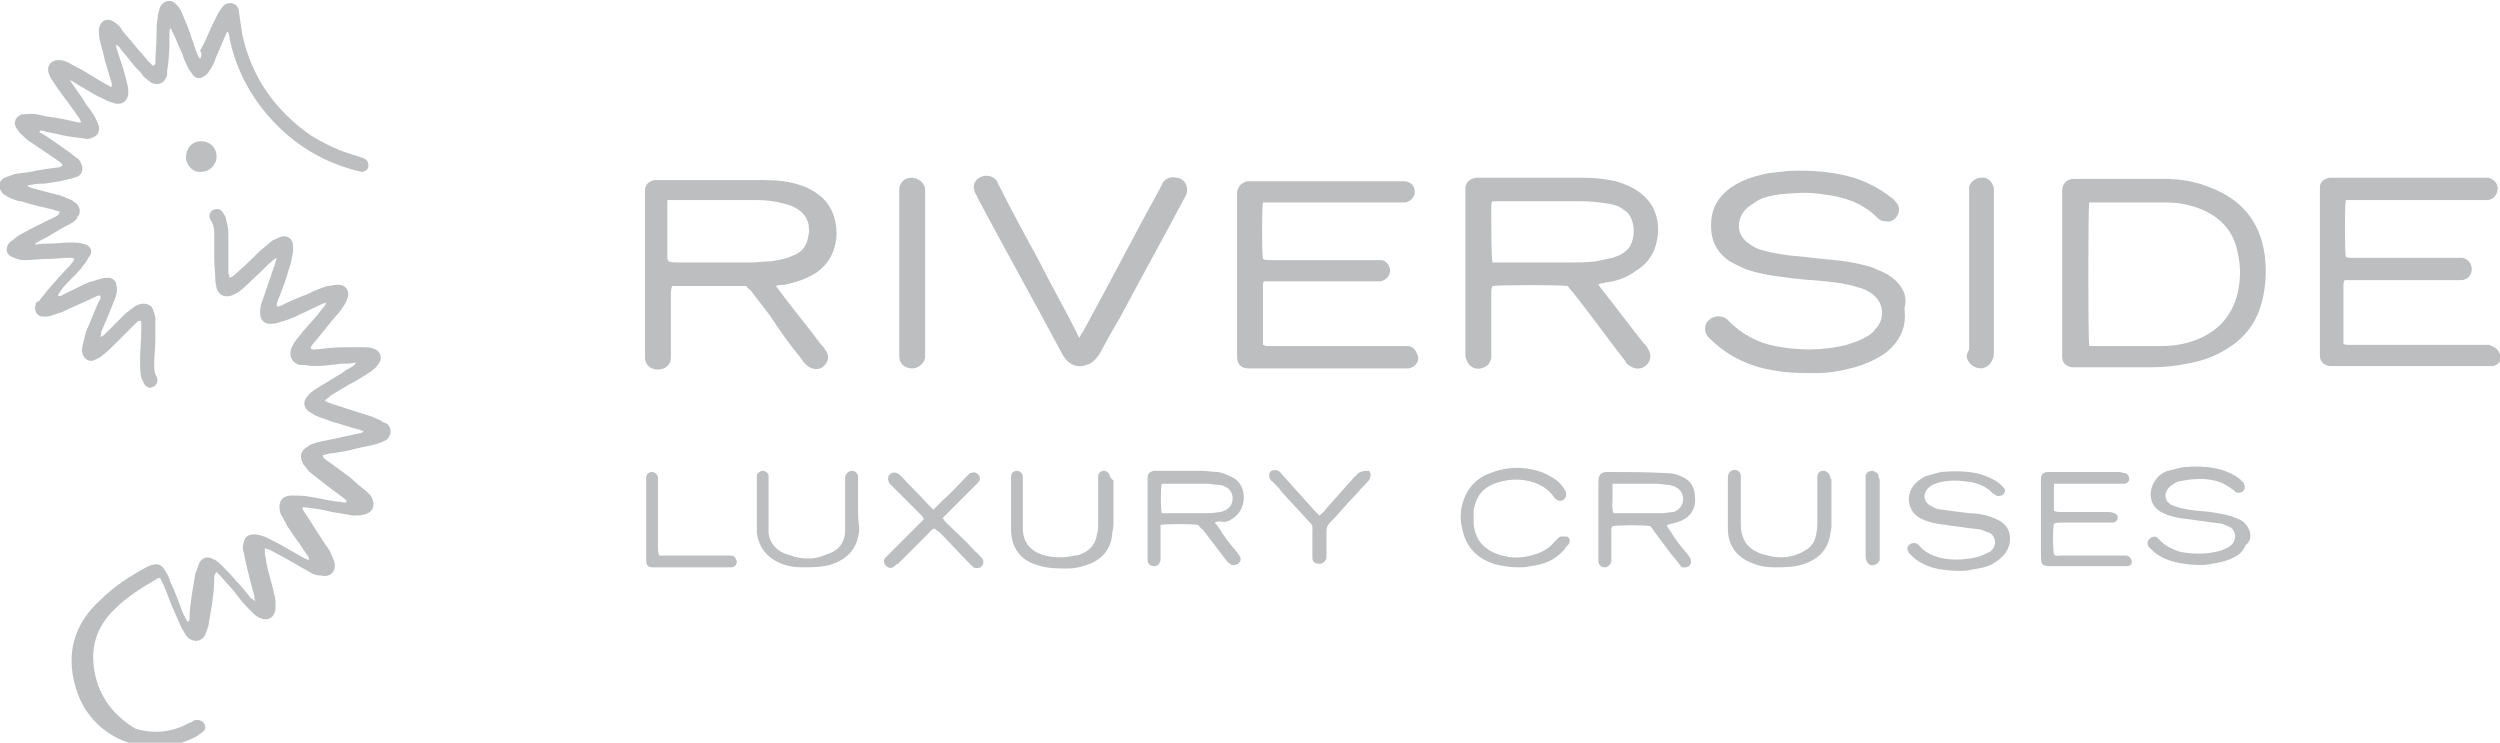 <?xml version="1.0" encoding="utf-8"?>
<!-- Generator: Adobe Illustrator 27.8.0, SVG Export Plug-In . SVG Version: 6.00 Build 0)  -->
<svg version="1.1" id="Layer_1" xmlns="http://www.w3.org/2000/svg" xmlns:xlink="http://www.w3.org/1999/xlink" x="0px" y="0px"
	 viewBox="0 0 212.4 63.1" style="enable-background:new 0 0 212.4 63.1;" xml:space="preserve">
<style type="text/css">
	.st0{fill:#BCBEC0;}
</style>
<g>
	<path class="st0" d="M32.3,35.7c-0.3-0.1-0.6-0.3-1-0.4c-0.6-0.2-1.3-0.4-1.9-0.6c-0.5-0.2-1-0.3-1.5-0.5c-0.1,0-0.2-0.1-0.3-0.2
		c0.2-0.1,0.4-0.3,0.5-0.4c0.5-0.3,1-0.6,1.5-0.9c0.6-0.3,1.1-0.6,1.7-1c0.3-0.2,0.6-0.4,0.8-0.7c0.5-0.6,0.2-1.2-0.4-1.4
		c-0.3-0.1-0.6-0.1-0.9-0.1c-0.5,0-1,0-1.5,0c-0.9,0-1.7,0.1-2.6,0.2c-0.1,0-0.2,0-0.3-0.1c0-0.2,0.2-0.4,0.3-0.5
		c0.4-0.5,0.9-1.1,1.3-1.6c0.3-0.4,0.7-0.8,1-1.2c0.2-0.3,0.4-0.6,0.5-0.9c0.3-0.7-0.2-1.3-0.9-1.2c-0.3,0-0.5,0.1-0.8,0.1
		c-0.6,0.2-1.1,0.4-1.7,0.7c-0.8,0.3-1.5,0.6-2.3,1c-0.1,0-0.2,0.1-0.3,0c0-0.2,0.1-0.5,0.2-0.7c0.3-0.8,0.6-1.5,0.8-2.3
		c0.2-0.5,0.3-1.1,0.4-1.6c0-0.2,0-0.4,0-0.6c-0.1-0.6-0.5-0.8-1-0.7c-0.2,0.1-0.5,0.2-0.7,0.3c-0.4,0.3-0.7,0.6-1.1,0.9
		c-0.6,0.6-1.2,1.2-1.9,1.8c-0.2,0.2-0.4,0.4-0.7,0.5c0-0.2-0.1-0.3-0.1-0.5c0-0.4,0-0.8,0-1.1c0-0.7,0-1.5,0-2.2
		c0-0.4-0.1-0.8-0.2-1.2c0-0.2-0.2-0.4-0.3-0.6c-0.2-0.3-0.6-0.3-0.9-0.1c-0.2,0.2-0.3,0.5-0.1,0.8c0.2,0.3,0.3,0.7,0.3,1
		c0,0.7,0,1.5,0,2.2c0,0.7,0.1,1.3,0.1,2c0,0.2,0.1,0.4,0.1,0.6c0.2,0.6,0.7,0.8,1.3,0.6c0.2-0.1,0.5-0.2,0.7-0.4
		c0.4-0.3,0.8-0.7,1.1-1c0.6-0.5,1.1-1.1,1.7-1.6c0.1-0.1,0.2-0.1,0.3-0.2c0,0.2-0.1,0.3-0.1,0.4c-0.1,0.4-0.3,0.8-0.4,1.2
		c-0.3,0.8-0.5,1.5-0.8,2.3c-0.1,0.3-0.1,0.6-0.1,0.8c0,0.6,0.4,1,1,0.9c0.3,0,0.6-0.1,0.9-0.2c0.4-0.1,0.9-0.3,1.3-0.5
		c0.6-0.3,1.3-0.6,1.9-0.9c0.2-0.1,0.3-0.1,0.5-0.2c0,0.2-0.2,0.4-0.3,0.5c-0.5,0.7-1.1,1.3-1.7,2c-0.2,0.3-0.5,0.6-0.7,0.9
		c-0.1,0.2-0.3,0.5-0.3,0.7c-0.1,0.5,0.1,0.9,0.5,1.1c0.1,0.1,0.3,0.1,0.4,0.1c0.4,0,0.7,0.1,1.1,0.1c0.8,0,1.5-0.1,2.3-0.2
		c0.4,0,0.8,0,1.2-0.1c0,0,0,0.1,0,0.1c-0.1,0.1-0.1,0.1-0.2,0.2c-0.3,0.2-0.6,0.3-0.8,0.5c-0.8,0.5-1.5,0.9-2.3,1.4
		c-0.3,0.2-0.6,0.4-0.8,0.7c-0.4,0.4-0.3,1,0.2,1.3c0.2,0.1,0.3,0.2,0.5,0.3c0.4,0.2,0.9,0.3,1.3,0.5c0.8,0.2,1.6,0.5,2.4,0.7
		c0.1,0,0.3,0.1,0.4,0.2c-0.1,0-0.2,0.1-0.3,0.1c-0.5,0.1-0.9,0.2-1.4,0.3c-0.8,0.2-1.5,0.3-2.3,0.5c-0.2,0.1-0.5,0.1-0.7,0.3
		c-0.7,0.4-0.8,0.9-0.4,1.6c0.2,0.2,0.3,0.4,0.5,0.6c0.5,0.4,0.9,0.7,1.4,1.1c0.5,0.4,1.1,0.8,1.6,1.2c0.1,0.1,0.2,0.1,0.1,0.3
		c-0.3,0-0.6-0.1-0.9-0.1c-0.7-0.1-1.5-0.3-2.2-0.4c-0.5-0.1-1-0.1-1.5-0.1c-0.9,0-1.2,0.6-1,1.4c0,0.1,0.1,0.3,0.2,0.4
		c0.1,0.3,0.3,0.5,0.4,0.8c0.3,0.4,0.6,0.9,0.9,1.3c0.3,0.4,0.6,0.9,0.9,1.3c0,0.1,0.1,0.2,0,0.3c-0.1-0.1-0.2-0.1-0.4-0.2
		c-0.7-0.4-1.4-0.8-2.1-1.2c-0.4-0.2-0.8-0.4-1.2-0.6c-0.3-0.1-0.6-0.2-0.9-0.2c-0.5,0-0.8,0.2-0.9,0.7c-0.1,0.3-0.1,0.6,0,0.8
		c0.1,0.5,0.2,1,0.3,1.4c0.2,0.8,0.4,1.6,0.6,2.3c0,0.1,0,0.3,0.1,0.5c-0.2-0.2-0.3-0.2-0.4-0.3c-0.4-0.5-0.8-1-1.2-1.4
		c-0.4-0.5-0.8-0.9-1.3-1.4c-0.2-0.2-0.4-0.4-0.7-0.5c-0.5-0.3-1-0.1-1.2,0.4c-0.1,0.3-0.2,0.6-0.3,0.8c-0.1,0.6-0.2,1.2-0.3,1.8
		c-0.1,0.7-0.2,1.4-0.2,2.1c0,0.1,0,0.2-0.2,0.2c-0.1-0.3-0.3-0.5-0.4-0.8c-0.3-0.8-0.6-1.7-1-2.5c-0.1-0.3-0.2-0.6-0.4-0.9
		c-0.4-0.7-0.7-0.8-1.5-0.5c-1.5,0.8-2.9,1.7-4.1,2.9c-2.2,2-2.9,4.5-2.1,7.3c1.2,4.5,6.3,6.5,10.4,4.2c0.1-0.1,0.3-0.2,0.4-0.3
		c0.3-0.2,0.3-0.5,0.1-0.8c-0.2-0.2-0.5-0.3-0.8-0.2c-0.1,0.1-0.3,0.2-0.4,0.2c-1.4,0.8-3,1-4.6,0.5C10,61,8.6,59.6,8.1,57.4
		c-0.5-2.2,0-4.1,1.7-5.7c1-1,2.3-1.8,3.5-2.5c0.1-0.1,0.2-0.1,0.3-0.1c0.1,0.2,0.2,0.4,0.3,0.6c0.3,0.7,0.5,1.3,0.8,2
		c0.2,0.5,0.5,1.1,0.7,1.6c0.2,0.3,0.3,0.6,0.6,0.9c0.5,0.4,1.1,0.3,1.4-0.2c0.1-0.2,0.2-0.5,0.3-0.8c0.1-0.6,0.2-1.2,0.3-1.8
		c0.1-0.7,0.2-1.4,0.2-2.2c0-0.2,0-0.4,0.2-0.6c0.1,0.1,0.2,0.2,0.3,0.3c0.6,0.7,1.2,1.3,1.7,2c0.3,0.4,0.6,0.7,1,1.1
		c0.2,0.2,0.4,0.4,0.7,0.5c0.6,0.3,1.2,0,1.3-0.7c0-0.2,0-0.4,0-0.5c0-0.3,0-0.5-0.1-0.8c-0.1-0.6-0.3-1.1-0.4-1.6
		c-0.2-0.6-0.3-1.3-0.4-1.9c0-0.1,0-0.2,0-0.4c0.1,0,0.3,0.1,0.4,0.1c0.4,0.2,0.9,0.5,1.3,0.7c0.7,0.4,1.4,0.8,2.1,1.2
		c0.3,0.2,0.6,0.3,1,0.3c0.8,0.2,1.3-0.4,1.1-1.2c-0.1-0.2-0.2-0.5-0.3-0.7c-0.1-0.3-0.3-0.5-0.5-0.8c-0.3-0.5-0.6-0.9-0.9-1.4
		c-0.3-0.5-0.6-0.9-0.9-1.4c-0.1-0.1-0.1-0.2-0.1-0.3c0.1,0,0.2,0,0.2,0c0.8,0.1,1.6,0.2,2.3,0.4c0.6,0.1,1.2,0.2,1.8,0.3
		c0.3,0,0.7,0,1-0.1c0.7-0.2,0.9-0.8,0.6-1.4c-0.1-0.2-0.2-0.3-0.4-0.5c-0.5-0.4-1-0.8-1.4-1.2C29,40,28.3,39.5,27.6,39
		c-0.1-0.1-0.1-0.1-0.2-0.3c0.3-0.1,0.6-0.2,0.9-0.2c0.7-0.1,1.3-0.2,2-0.4c0.5-0.1,0.9-0.2,1.4-0.3c0.4-0.1,0.7-0.2,1.1-0.4
		c0.5-0.4,0.5-1,0.1-1.4C32.6,35.9,32.4,35.8,32.3,35.7z"/>
	<path class="st0" d="M8.5,25.1c0.1,0.2,0,0.4-0.1,0.5c-0.4,0.9-0.7,1.7-1.1,2.6C7.2,28.6,7.1,29,7,29.4c0,0.2-0.1,0.4,0,0.6
		c0.1,0.5,0.6,0.8,1,0.6c0.2-0.1,0.5-0.2,0.7-0.4c0.4-0.3,0.8-0.7,1.2-1.1c0.6-0.6,1.1-1.1,1.7-1.7c0.1-0.1,0.2-0.2,0.4-0.1
		c0,0.3,0,0.5,0,0.8c0,0.8-0.1,1.6-0.1,2.4c0,0.5,0,1.1,0.1,1.6c0.1,0.2,0.2,0.4,0.3,0.6c0.2,0.2,0.4,0.3,0.6,0.2
		c0.4-0.1,0.6-0.5,0.4-0.9c-0.2-0.3-0.2-0.7-0.2-1c0-0.7,0.1-1.5,0.1-2.2c0-0.6,0-1.2,0-1.7c0-0.3-0.1-0.5-0.2-0.8
		c-0.1-0.3-0.4-0.5-0.8-0.5c-0.3,0-0.5,0.1-0.7,0.2c-0.3,0.2-0.5,0.4-0.8,0.6c-0.6,0.6-1.2,1.2-1.8,1.8c-0.1,0.1-0.2,0.2-0.4,0.2
		c0.1-0.1,0.1-0.3,0.1-0.4c0.2-0.5,0.4-0.9,0.6-1.4c0.2-0.5,0.4-1,0.6-1.5c0.1-0.3,0.2-0.6,0.1-1c0-0.4-0.3-0.7-0.7-0.7
		c-0.2,0-0.4,0-0.7,0.1c-0.3,0.1-0.7,0.2-1,0.3c-0.7,0.3-1.4,0.7-2.1,1c-0.1,0.1-0.3,0.2-0.5,0.1c0.1-0.2,0.3-0.4,0.4-0.6
		c0.5-0.6,1.1-1.1,1.6-1.7c0.2-0.3,0.5-0.6,0.6-0.9C8,21.4,7.7,20.8,7,20.7c-0.3-0.1-0.7-0.1-1-0.1c-0.6,0-1.3,0.1-1.9,0.1
		c-0.4,0-0.8,0-1.1,0.1c0,0,0-0.1,0-0.1c0.1-0.1,0.2-0.1,0.3-0.2c0.4-0.2,0.8-0.4,1.1-0.6C4.9,19.6,5.4,19.3,6,19
		c0.2-0.1,0.5-0.3,0.6-0.6c0.3-0.3,0.2-0.8-0.1-1.1c-0.1-0.1-0.3-0.2-0.4-0.3c-0.3-0.1-0.7-0.3-1-0.4c-0.8-0.2-1.6-0.4-2.3-0.6
		c-0.1,0-0.3-0.1-0.5-0.2c0.2-0.1,0.3-0.1,0.4-0.1c0.4-0.1,0.7-0.1,1.1-0.1c0.7-0.1,1.4-0.2,2.1-0.4C6,15.2,6.3,15.1,6.6,15
		c0.4-0.2,0.5-0.7,0.3-1.1c-0.1-0.2-0.2-0.4-0.4-0.5c-0.3-0.2-0.5-0.4-0.8-0.6c-0.7-0.5-1.4-1-2.2-1.5c-0.1,0-0.2-0.1-0.1-0.2
		c0.2,0,0.3,0,0.5,0.1c0.7,0.1,1.3,0.3,2,0.4c0.5,0.1,1,0.1,1.4,0.2c0.2,0,0.4,0,0.5-0.1c0.5-0.1,0.7-0.6,0.6-1
		c-0.1-0.2-0.2-0.5-0.3-0.7c-0.2-0.3-0.4-0.7-0.7-1C7,8.3,6.6,7.8,6.2,7.2C6.1,7.1,6.1,7,5.9,6.8C6.1,6.9,6.2,6.9,6.3,7
		c0.3,0.2,0.7,0.4,1,0.6c0.5,0.3,1,0.6,1.5,0.8c0.3,0.2,0.7,0.3,1,0.4c0.6,0.1,1-0.2,1.1-0.8c0-0.3,0-0.6-0.1-0.9
		c-0.2-0.9-0.5-1.8-0.8-2.7c0-0.2-0.2-0.3-0.1-0.6C10,3.9,10.2,4,10.2,4.1c0.4,0.5,0.9,1.1,1.3,1.6C11.8,6,12,6.2,12.2,6.5
		c0.2,0.2,0.4,0.3,0.6,0.5c0.6,0.3,1.1,0.1,1.3-0.4c0.1-0.1,0.1-0.3,0.1-0.5c0-0.3,0.1-0.5,0.1-0.8c0.1-0.9,0.1-1.7,0.1-2.6
		c0-0.1,0-0.2,0.1-0.3c0.1,0.1,0.1,0.3,0.2,0.4C15,3.4,15.2,4,15.5,4.6C15.6,5,15.8,5.4,16,5.8c0.1,0.2,0.3,0.4,0.4,0.6
		c0.3,0.3,0.6,0.3,0.9,0.1c0.2-0.1,0.4-0.3,0.5-0.5c0.2-0.3,0.4-0.6,0.5-1c0.3-0.7,0.6-1.4,0.9-2.1c0-0.1,0.1-0.2,0.2-0.2
		c0,0.2,0.1,0.3,0.1,0.5c0,0.2,0.1,0.4,0.1,0.5c0.7,2.9,2.2,5.3,4.3,7.3c1.8,1.7,4,2.9,6.4,3.5c0.1,0,0.3,0.1,0.4,0.1
		c0.3,0,0.6-0.2,0.6-0.5c0-0.3-0.1-0.5-0.3-0.6c-0.2-0.1-0.3-0.1-0.5-0.2c-1.5-0.4-2.8-1-4.1-1.8c-3-2.1-5-4.9-5.8-8.5
		c-0.1-0.6-0.2-1.3-0.3-2c0-0.3-0.2-0.6-0.5-0.7c-0.3-0.1-0.7,0-0.9,0.3c-0.1,0.1-0.2,0.3-0.3,0.4c-0.2,0.4-0.4,0.8-0.6,1.2
		c-0.3,0.7-0.6,1.4-1,2.1C17.2,4.6,17.1,4.8,17,5c-0.1-0.1-0.1-0.2-0.2-0.3c-0.2-0.5-0.3-0.9-0.5-1.4c-0.2-0.7-0.5-1.4-0.8-2.1
		c-0.1-0.3-0.3-0.6-0.5-0.8c-0.4-0.5-1.1-0.4-1.4,0.2c-0.1,0.3-0.2,0.6-0.2,0.9c-0.1,0.5-0.1,1-0.1,1.6c0,0.7-0.1,1.4-0.1,2.2
		c0,0.1,0,0.2-0.2,0.3c-0.1-0.1-0.3-0.3-0.4-0.4c-0.4-0.5-0.8-0.9-1.2-1.4c-0.3-0.4-0.7-0.8-1-1.2C10.2,2.2,9.9,2,9.6,1.8
		C9,1.5,8.5,1.8,8.4,2.5c0,0.3,0,0.6,0.1,1C8.6,4,8.8,4.5,8.9,5.1c0.2,0.7,0.4,1.3,0.6,2c0,0.1,0.1,0.2-0.1,0.3
		C9.3,7.3,9.1,7.2,8.9,7.1c-0.7-0.4-1.3-0.8-2-1.2C6.5,5.7,6.1,5.5,5.8,5.3C5.5,5.2,5.3,5.1,5,5.1c-0.6,0-1,0.4-0.9,1
		c0.1,0.3,0.2,0.6,0.4,0.8c0.3,0.5,0.6,0.9,0.9,1.3C5.9,8.9,6.3,9.4,6.7,10c0.1,0.1,0.1,0.2,0.2,0.4c-0.1,0-0.2,0-0.3,0
		C5.8,10.2,4.9,10,4,9.9C3.5,9.8,2.9,9.6,2.3,9.7c-0.1,0-0.3,0-0.4,0c-0.6,0.2-0.8,0.7-0.5,1.2c0.1,0.1,0.2,0.3,0.3,0.4
		C2,11.6,2.4,12,2.8,12.2c0.7,0.5,1.5,1,2.2,1.5c0.1,0.1,0.3,0.2,0.3,0.4c-0.1,0-0.2,0.1-0.2,0.1c-0.8,0.1-1.6,0.2-2.5,0.4
		c-0.5,0.1-1,0.1-1.4,0.2c-0.3,0.1-0.5,0.2-0.8,0.3c-0.6,0.3-0.6,0.9-0.1,1.4c0.2,0.1,0.3,0.2,0.5,0.3c0.3,0.1,0.6,0.3,1,0.3
		c0.9,0.3,1.8,0.5,2.7,0.7c0.2,0.1,0.4,0.1,0.6,0.2C5,18.1,5,18.2,4.9,18.3c-0.3,0.2-0.6,0.3-1,0.5c-0.8,0.4-1.6,0.8-2.3,1.2
		c-0.3,0.2-0.5,0.4-0.8,0.6c-0.4,0.5-0.3,1.1,0.4,1.3C1.4,22,1.7,22.1,2,22.1c0.7,0,1.4-0.1,2.1-0.1c0.6,0,1.2-0.1,1.9-0.1
		c0.1,0,0.2,0,0.3,0.1c0,0.2-0.2,0.3-0.3,0.5c-0.7,0.7-1.3,1.4-2,2.2c-0.2,0.3-0.5,0.6-0.7,0.9C3.1,25.6,3,25.8,3,26
		c-0.1,0.5,0.2,0.9,0.7,0.9c0.2,0,0.5,0,0.7-0.1c0.3-0.1,0.6-0.2,0.9-0.3c0.8-0.4,1.6-0.7,2.4-1.1C8,25.3,8.2,25.1,8.5,25.1z"/>
	<path class="st0" d="M138.5,31.1c0.4,0.3,1,0.3,1.4-0.1c0.4-0.4,0.4-0.9,0.1-1.4c-0.1-0.2-0.3-0.4-0.4-0.5c-1.2-1.5-2.3-3-3.5-4.5
		c-0.1-0.1-0.2-0.3-0.3-0.4c0.2-0.2,0.4-0.1,0.6-0.2c0.9-0.1,1.8-0.4,2.6-1c1-0.6,1.6-1.5,1.8-2.7c0.1-0.5,0.1-1.1,0-1.6
		c-0.2-1.1-0.8-1.9-1.7-2.5c-0.6-0.4-1.2-0.6-1.8-0.8c-0.9-0.2-1.8-0.3-2.8-0.3c-2.9,0-5.8,0-8.6,0c-0.2,0-0.3,0-0.5,0
		c-0.5,0.1-0.8,0.3-0.9,0.8c0,0.2,0,0.4,0,0.7c0,4.4,0,8.7,0,13.1c0,0.2,0,0.3,0,0.5c0,0.2,0.1,0.4,0.2,0.6c0.2,0.4,0.7,0.6,1.1,0.5
		c0.5-0.1,0.8-0.4,0.9-0.9c0-0.2,0-0.4,0-0.6c0-1.6,0-3.3,0-4.9c0-0.2,0-0.4,0.1-0.6c0.5-0.1,5.8-0.1,6.4,0c0.2,0.3,0.5,0.6,0.8,1
		c1.4,1.8,2.7,3.6,4.1,5.4C138.1,30.8,138.3,31,138.5,31.1z M133.4,22.3c-2,0-3.9,0-5.9,0c-0.2,0-0.5,0-0.7,0
		c-0.1-0.6-0.1-2.7-0.1-4.8c0-0.1,0-0.3,0.1-0.4c0.2,0,0.3,0,0.5,0c2.4,0,4.7,0,7.1,0c0.8,0,1.5,0.1,2.3,0.2
		c0.3,0.1,0.5,0.1,0.7,0.2c0.3,0.1,0.5,0.3,0.8,0.5c0.8,0.7,0.9,2.8-0.3,3.5c-0.3,0.2-0.6,0.3-0.9,0.4c-0.5,0.1-0.9,0.2-1.4,0.3
		C134.8,22.3,134.1,22.3,133.4,22.3z"/>
	<path class="st0" d="M68.1,30.5c0.1,0.2,0.2,0.3,0.4,0.5c0.4,0.4,1.1,0.5,1.5,0.1c0.4-0.4,0.5-0.9,0.1-1.4
		c-0.1-0.2-0.3-0.4-0.4-0.5c-1.1-1.5-2.3-2.9-3.4-4.4c-0.1-0.1-0.2-0.3-0.4-0.5c0.3-0.1,0.5-0.1,0.7-0.1c1-0.2,1.9-0.5,2.7-1
		c0.9-0.6,1.5-1.5,1.7-2.6c0.1-0.5,0.1-1,0-1.6c-0.2-1.2-0.8-2.1-1.8-2.7c-0.3-0.2-0.7-0.4-1-0.5c-1.1-0.4-2.2-0.5-3.3-0.5
		c-3,0-5.9,0-8.9,0c-0.1,0-0.3,0-0.4,0c-0.5,0.1-0.8,0.4-0.8,0.9c0,0.2,0,0.3,0,0.5c0,4.4,0,8.9,0,13.3c0,0.1,0,0.3,0,0.4
		c0,0.6,0.5,1,1.1,1c0.6,0,1.1-0.4,1.1-1c0-0.2,0-0.4,0-0.5c0-1.6,0-3.3,0-4.9c0-0.2,0-0.4,0.1-0.7c0.7,0,1.4,0,2.1,0
		c0.7,0,1.4,0,2.1,0c0.7,0,1.4,0,2.1,0c0.1,0.2,0.3,0.3,0.4,0.4c0.5,0.7,1.1,1.4,1.6,2.1C66.2,28,67.1,29.3,68.1,30.5z M57.5,22.3
		c-0.2,0-0.4,0-0.7-0.1c0-0.1-0.1-0.1-0.1-0.2c0-1.6,0-3.1,0-4.7c0-0.1,0-0.2,0-0.3c0.2,0,0.3,0,0.4,0c2.4,0,4.9,0,7.3,0
		c0.7,0,1.5,0.1,2.2,0.3c0.4,0.1,0.8,0.2,1.2,0.5c0.5,0.3,0.8,0.8,0.9,1.3c0,0.3,0.1,0.5,0,0.8c-0.1,0.9-0.5,1.5-1.3,1.8
		c-0.6,0.3-1.3,0.4-1.9,0.5c-0.6,0-1.2,0.1-1.7,0.1C61.8,22.3,59.7,22.3,57.5,22.3z"/>
	<path class="st0" d="M160.9,23.7c-0.6-0.5-1.2-0.7-1.9-1c-1-0.3-2-0.5-3.1-0.6c-1.3-0.1-2.6-0.3-3.9-0.4c-0.7-0.1-1.4-0.2-2.1-0.4
		c-0.5-0.1-0.9-0.3-1.3-0.6c-0.9-0.6-1.1-1.6-0.6-2.5c0.1-0.2,0.3-0.4,0.5-0.6c0.3-0.2,0.6-0.4,0.9-0.6c0.6-0.3,1.2-0.4,1.9-0.5
		c1.2-0.1,2.3-0.2,3.5,0c1.8,0.2,3.4,0.7,4.7,2c0.2,0.2,0.4,0.3,0.7,0.3c0.4,0.1,0.8-0.1,1-0.5c0.2-0.3,0.2-0.8-0.1-1.1
		c-0.1-0.1-0.2-0.3-0.4-0.4c-0.9-0.7-1.8-1.2-2.9-1.6c-1.5-0.5-3.1-0.7-5-0.7c-0.3,0-0.9,0-1.5,0.1c-0.3,0-0.7,0.1-1,0.1
		c-0.9,0.2-1.8,0.4-2.7,0.9c-1.6,0.9-2.4,2.2-2.2,4.1c0.1,1,0.6,1.8,1.4,2.4c0.5,0.3,1.1,0.6,1.6,0.8c0.9,0.3,1.9,0.5,2.8,0.6
		c1.3,0.2,2.6,0.3,3.9,0.4c0.9,0.1,1.8,0.2,2.7,0.5c0.5,0.1,0.9,0.3,1.3,0.6c0.5,0.4,0.8,0.9,0.8,1.6c0,0.5-0.2,1-0.6,1.4
		c-0.2,0.3-0.5,0.5-0.9,0.7c-0.5,0.3-1,0.4-1.5,0.6c-2,0.5-4.1,0.5-6.1,0.1c-1.5-0.3-2.8-1-3.9-2.1c-0.1-0.1-0.1-0.1-0.2-0.2
		c-0.2-0.1-0.3-0.2-0.5-0.2c-0.4-0.1-0.9,0.1-1.2,0.5c-0.2,0.4-0.2,0.8,0.1,1.2c0.1,0.1,0.2,0.2,0.3,0.3c1.6,1.5,3.4,2.3,5.5,2.6
		c1.1,0.2,2.2,0.2,3.4,0.2c1.1,0,2.2-0.2,3.3-0.5c1-0.3,1.9-0.7,2.7-1.3c1.2-1,1.7-2.2,1.5-3.7C162.1,25.1,161.6,24.3,160.9,23.7z"
		/>
	<path class="st0" d="M187.7,15.9c-1.2-0.5-2.5-0.7-3.8-0.7c-2.5,0-5,0-7.4,0c-0.1,0-0.2,0-0.3,0c-0.6,0-1,0.4-1,1
		c0,0.2,0,0.3,0,0.5c0,2.2,0,4.3,0,6.5c0,2.2,0,4.4,0,6.6c0,0.2,0,0.4,0,0.5c0,0.5,0.3,0.8,0.8,0.9c0.2,0,0.4,0,0.5,0
		c2.1,0,4.2,0,6.3,0c1,0,2-0.1,3-0.3c1.2-0.2,2.3-0.6,3.3-1.2c1.5-0.9,2.5-2.1,3-3.8c0.4-1.4,0.5-2.8,0.3-4.3
		C192,18.8,190.4,16.9,187.7,15.9z M190,25.3c-0.5,1.6-1.5,2.7-3,3.4c-1.1,0.5-2.2,0.7-3.4,0.7c-1.9,0-3.7,0-5.6,0
		c-0.2,0-0.3,0-0.5,0c-0.1-0.7-0.1-11.7,0-12.2c0.1,0,0.2,0,0.3,0c2.1,0,4.1,0,6.2,0c1.1,0,2.2,0.2,3.3,0.7c1.5,0.7,2.5,1.9,2.8,3.5
		C190.4,22.6,190.4,24,190,25.3z"/>
	<path class="st0" d="M119.6,29.4c-0.2,0-0.5,0-0.7,0c-3.6,0-7.2,0-10.8,0c-0.2,0-0.4,0-0.5,0c-0.1,0-0.2-0.1-0.3-0.1
		c0-0.1,0-0.1,0-0.2c0-1.6,0-3.3,0-4.9c0-0.1,0-0.2,0.1-0.3c0.2,0,0.5,0,0.7,0c2.9,0,5.8,0,8.7,0c0.2,0,0.4,0,0.5,0
		c0.5-0.1,0.8-0.5,0.8-0.9c0-0.4-0.3-0.9-0.8-0.9c-0.2,0-0.4,0-0.6,0c-1.4,0-2.8,0-4.2,0c-1.5,0-3.1,0-4.6,0c-0.2,0-0.4,0-0.6-0.1
		c-0.1-0.5-0.1-4.2,0-4.8c0.3,0,0.5,0,0.7,0c3.6,0,7.1,0,10.7,0c0.2,0,0.4,0,0.7,0c0.5-0.1,0.8-0.5,0.8-0.9c0-0.5-0.3-0.8-0.8-0.9
		c-0.2,0-0.3,0-0.5,0c-4.1,0-8.3,0-12.4,0c-0.2,0-0.3,0-0.5,0c-0.5,0.1-0.8,0.4-0.9,0.9c0,0.1,0,0.3,0,0.4c0,4.4,0,8.9,0,13.3
		c0,0.1,0,0.2,0,0.3c0,0.7,0.4,1,1,1c0.1,0,0.2,0,0.3,0c4.3,0,8.6,0,12.9,0c0.1,0,0.3,0,0.4,0c0.5-0.1,0.8-0.5,0.8-0.9
		C120.4,29.9,120.1,29.4,119.6,29.4z"/>
	<path class="st0" d="M211.9,29.5c-0.1-0.1-0.3-0.1-0.4-0.2c-0.2,0-0.4,0-0.7,0c-3.5,0-7,0-10.5,0c-0.3,0-0.5,0-0.8,0
		c-0.1,0-0.3,0-0.4-0.1c0-0.1,0-0.2,0-0.3c0-1.6,0-3.1,0-4.7c0-0.1,0-0.2,0.1-0.4c0.2,0,0.5,0,0.7,0c2.9,0,5.8,0,8.7,0
		c0.2,0,0.3,0,0.5,0c0.5,0,0.9-0.4,0.9-0.9c0-0.5-0.3-0.9-0.8-1c-0.2,0-0.4,0-0.7,0c-2.8,0-5.6,0-8.4,0c-0.2,0-0.4,0-0.5,0
		c-0.1,0-0.2,0-0.3-0.1c-0.1-0.5-0.1-4.2,0-4.8c0.3,0,0.5,0,0.7,0c3.6,0,7.1,0,10.7,0c0.2,0,0.4,0,0.7,0c0.5-0.1,0.8-0.5,0.8-1
		c0-0.5-0.4-0.8-0.8-0.9c-0.1,0-0.2,0-0.4,0c-4.2,0-8.5,0-12.7,0c-0.1,0-0.3,0-0.4,0c-0.5,0.1-0.8,0.4-0.8,0.8c0,0.1,0,0.3,0,0.4
		c0,4.5,0,9,0,13.5c0,0.1,0,0.2,0,0.4c0,0.5,0.3,0.8,0.8,0.9c0.2,0,0.3,0,0.5,0c4.3,0,8.6,0,12.9,0c0.2,0,0.3,0,0.5,0
		c0.4-0.1,0.6-0.3,0.7-0.7C212.4,30.1,212.3,29.7,211.9,29.5z"/>
	<path class="st0" d="M100.8,16.5c0.2-0.6-0.1-1.3-0.8-1.4c-0.5-0.1-0.9,0-1.2,0.4c-0.1,0.2-0.2,0.4-0.3,0.6
		c-2.2,4-4.3,8.1-6.5,12.1c-0.1,0.1-0.2,0.3-0.3,0.5c-0.1-0.2-0.2-0.3-0.2-0.4c-1-2-2.1-3.9-3.1-5.9c-1.2-2.2-2.4-4.4-3.5-6.6
		c-0.1-0.1-0.1-0.3-0.2-0.4c-0.3-0.5-1-0.6-1.5-0.3c-0.5,0.3-0.6,0.8-0.3,1.4c0.1,0.1,0.1,0.2,0.2,0.4c2.3,4.3,4.7,8.6,7,12.9
		c0.1,0.2,0.2,0.4,0.3,0.5c0.4,0.7,1.2,1,1.9,0.7c0.5-0.1,0.8-0.5,1.1-0.9c0.6-1.1,1.2-2.2,1.8-3.2c1.8-3.4,3.7-6.8,5.5-10.2
		C100.7,16.8,100.7,16.7,100.8,16.5z"/>
	<path class="st0" d="M167.1,30.3c0,0.2,0.1,0.4,0.3,0.6c0.3,0.3,0.6,0.4,1,0.4c0.4-0.1,0.7-0.3,0.9-0.8c0.1-0.2,0.1-0.4,0.1-0.6
		c0-4.5,0-9,0-13.5c0-0.1,0-0.3,0-0.4c-0.1-0.6-0.6-1-1.1-0.9c-0.5,0-1.1,0.5-1,1c0,0.2,0,0.3,0,0.5c0,2.2,0,4.3,0,6.5
		c0,2.2,0,4.4,0,6.6C167.1,30,167.1,30.2,167.1,30.3z"/>
	<path class="st0" d="M76.4,30.3c0,0.6,0.5,1,1.1,1c0.5,0,1-0.4,1.1-0.9c0-0.1,0-0.3,0-0.4c0-4.5,0-9,0-13.5c0-0.2,0-0.3,0-0.5
		c-0.1-0.5-0.6-0.9-1.2-0.9c-0.6,0-1,0.5-1,1c0,0.2,0,0.4,0,0.5c0,2.2,0,4.3,0,6.5c0,2.2,0,4.4,0,6.6C76.4,29.9,76.4,30.1,76.4,30.3
		z"/>
	<path class="st0" d="M104.8,44c1.2-0.8,1.2-2.9-0.2-3.5c-0.4-0.2-0.7-0.3-1.1-0.4c-0.5,0-1-0.1-1.4-0.1c-1.2,0-2.4,0-3.6,0
		c-0.2,0-0.3,0-0.5,0c-0.3,0.1-0.5,0.2-0.5,0.6c0,0.1,0,0.2,0,0.2c0,2.2,0,4.3,0,6.5c0,0.1,0,0.3,0,0.4c0.1,0.3,0.3,0.4,0.6,0.4
		c0.3,0,0.4-0.2,0.5-0.5c0-0.1,0-0.3,0-0.4c0-0.7,0-1.4,0-2.1c0-0.2,0-0.4,0-0.5c0.5-0.1,2.5-0.1,3.2,0c0.1,0.1,0.2,0.3,0.4,0.4
		c0.6,0.8,1.3,1.7,1.9,2.5c0.1,0.1,0.2,0.3,0.4,0.4c0.2,0.2,0.5,0.1,0.7,0c0.2-0.2,0.3-0.4,0.1-0.7c-0.1-0.1-0.2-0.3-0.3-0.4
		c-0.5-0.6-1-1.2-1.4-1.9c-0.1-0.1-0.2-0.3-0.4-0.5c0.2-0.1,0.3-0.1,0.5-0.1C104.1,44.4,104.4,44.3,104.8,44z M102.4,43.6
		c-1.1,0-2.3,0-3.4,0c-0.1,0-0.2,0-0.3,0c-0.1-0.5-0.1-2,0-2.5c0.1,0,0.2,0,0.3,0c1.2,0,2.4,0,3.6,0c0.3,0,0.6,0.1,1,0.1
		c0.2,0,0.4,0.1,0.6,0.2c0.7,0.4,0.7,1.5,0,1.9c-0.2,0.1-0.4,0.2-0.6,0.2C103.1,43.6,102.7,43.6,102.4,43.6z"/>
	<path class="st0" d="M143.1,44.1c0.7-0.4,1-1.1,0.9-1.9c0-0.8-0.4-1.4-1.1-1.7c-0.4-0.2-0.8-0.3-1.3-0.3c-1.7-0.1-3.3-0.1-5-0.1
		c-0.6,0-0.8,0.2-0.8,0.9c0,2.1,0,4.2,0,6.3c0,0.1,0,0.3,0,0.4c0,0.3,0.3,0.5,0.5,0.5c0.3,0,0.5-0.2,0.6-0.5c0-0.1,0-0.3,0-0.4
		c0-0.7,0-1.4,0-2.2c0-0.1,0-0.3,0.1-0.4c0.7-0.1,2.7-0.1,3.2,0c0.1,0.1,0.2,0.2,0.3,0.4c0.7,0.9,1.3,1.8,2,2.6
		c0.1,0.1,0.2,0.3,0.3,0.4c0.2,0.2,0.5,0.1,0.7,0c0.2-0.2,0.2-0.4,0.1-0.7c-0.1-0.1-0.2-0.3-0.3-0.4c-0.5-0.6-1-1.2-1.4-1.9
		c-0.1-0.1-0.2-0.3-0.3-0.5c0.2,0,0.3-0.1,0.4-0.1C142.4,44.4,142.8,44.3,143.1,44.1z M141.2,43.6c-1.3,0-2.7,0-4,0c0,0-0.1,0-0.1,0
		c-0.2-0.4-0.1-0.8-0.1-1.2c0-0.4,0-0.8,0-1.3c0.3,0,0.4,0,0.6,0c1,0,2,0,3.1,0c0.4,0,0.8,0.1,1.1,0.1c0.1,0,0.3,0.1,0.4,0.1
		c0.5,0.2,0.8,0.6,0.8,1.1c0,0.5-0.3,0.9-0.8,1.1C141.9,43.5,141.5,43.6,141.2,43.6z"/>
	<path class="st0" d="M190.4,44.2c-0.2-0.1-0.5-0.2-0.7-0.3c-0.6-0.2-1.3-0.3-1.9-0.4c-0.8-0.1-1.6-0.1-2.3-0.3
		c-0.3,0-0.7-0.2-1-0.3c-0.6-0.3-0.7-1-0.2-1.5c0.2-0.2,0.5-0.4,0.8-0.5c1-0.2,2-0.3,2.9-0.1c0.6,0.1,1.2,0.4,1.7,0.8
		c0.1,0.1,0.2,0.1,0.2,0.2c0.3,0.1,0.5,0.1,0.7-0.1c0.2-0.2,0.1-0.5,0-0.7c-0.1-0.1-0.2-0.2-0.3-0.3c-0.5-0.4-1-0.6-1.6-0.8
		c-1.1-0.3-2.2-0.3-3.3-0.2c-0.4,0.1-0.8,0.2-1.2,0.3c-0.4,0.1-0.8,0.4-1,0.7c-0.8,1-0.6,2.4,0.6,2.9c0.4,0.2,0.8,0.3,1.3,0.4
		c0.7,0.1,1.5,0.2,2.2,0.3c0.5,0.1,1,0.1,1.5,0.2c0.2,0.1,0.5,0.2,0.7,0.3c0.4,0.3,0.5,0.7,0.3,1.2c-0.1,0.2-0.3,0.4-0.5,0.5
		c-0.2,0.1-0.4,0.2-0.7,0.3c-1.1,0.3-2.2,0.3-3.3,0.1c-0.7-0.2-1.3-0.5-1.8-1c-0.1-0.1-0.1-0.1-0.2-0.2c-0.2-0.2-0.5-0.1-0.7,0.1
		c-0.2,0.2-0.2,0.5,0,0.7c0.1,0.1,0.1,0.1,0.2,0.2c0.5,0.5,1.1,0.8,1.8,1c0.7,0.2,1.5,0.3,2.2,0.3c0.4,0,0.7,0,1.1-0.1
		c0.6-0.1,1.2-0.2,1.8-0.5c0.5-0.2,0.9-0.6,1.1-1.1C191.5,45.8,191.2,44.7,190.4,44.2z"/>
	<path class="st0" d="M169.8,44.2c-0.2-0.1-0.4-0.2-0.7-0.3c-0.6-0.2-1.2-0.3-1.8-0.3c-0.8-0.1-1.6-0.2-2.3-0.3
		c-0.3,0-0.6-0.1-0.9-0.3c-0.7-0.3-0.8-1.1-0.2-1.6c0.2-0.2,0.5-0.3,0.8-0.4c0.8-0.2,1.6-0.2,2.3-0.1c0.9,0.1,1.6,0.3,2.3,1
		c0.1,0.1,0.2,0.1,0.3,0.2c0.2,0.1,0.5,0,0.6-0.1c0.2-0.2,0.2-0.4,0-0.6c-0.1-0.1-0.2-0.2-0.3-0.3c-0.5-0.4-1-0.6-1.6-0.8
		c-1.1-0.3-2.2-0.3-3.4-0.2c-0.4,0.1-0.7,0.2-1.1,0.3c-0.4,0.1-0.8,0.4-1.1,0.7c-0.9,1-0.6,2.5,0.6,3c0.4,0.2,0.8,0.3,1.3,0.4
		c0.7,0.1,1.4,0.2,2.2,0.3c0.5,0.1,1,0.1,1.5,0.2c0.3,0.1,0.5,0.2,0.8,0.3c0.4,0.3,0.5,0.8,0.3,1.2c-0.1,0.2-0.3,0.4-0.6,0.5
		c-0.2,0.1-0.4,0.2-0.7,0.3c-0.8,0.2-1.7,0.3-2.6,0.2c-0.9-0.1-1.8-0.4-2.4-1.1c-0.1-0.1-0.1-0.1-0.2-0.2c-0.2-0.1-0.5-0.1-0.7,0.1
		c-0.2,0.2-0.2,0.4,0,0.7c0.1,0.1,0.1,0.1,0.2,0.2c0.5,0.5,1.1,0.8,1.7,1c0.7,0.2,1.5,0.3,2.3,0.3c0.4,0,0.7,0,1.1-0.1
		c0.6-0.1,1.3-0.2,1.8-0.5c0.4-0.2,0.7-0.5,1-0.8C171,46.2,171,44.8,169.8,44.2z"/>
	<path class="st0" d="M180.6,47.2c-0.2,0-0.3,0-0.5,0c-1.7,0-3.3,0-5,0c-0.2,0-0.4,0.1-0.6-0.1c-0.1-0.6-0.1-2.1,0-2.6
		c0.2-0.1,0.4-0.1,0.6-0.1c1.3,0,2.6,0,3.9,0c0.2,0,0.3,0,0.5,0c0.2,0,0.3-0.1,0.4-0.3c0.1-0.2-0.1-0.5-0.3-0.5
		c-0.2-0.1-0.4-0.1-0.6-0.1c-1.3,0-2.6,0-3.9,0c-0.2,0-0.4,0-0.6-0.1c0-0.7,0-1.5,0-2.3c0.3,0,0.5,0,0.7,0c1.6,0,3.2,0,4.8,0
		c0.2,0,0.4,0,0.5,0c0.2,0,0.4-0.2,0.4-0.4c0-0.2-0.1-0.4-0.3-0.5c-0.2,0-0.4-0.1-0.5-0.1c-1.9,0-3.9,0-5.8,0c-0.1,0-0.2,0-0.3,0
		c-0.4,0-0.6,0.2-0.6,0.6c0,0.1,0,0.2,0,0.2c0,2.1,0,4.2,0,6.3c0,0.8,0.1,0.9,0.9,0.9c2,0,4,0,6,0c0.1,0,0.3,0,0.4,0
		c0.3,0,0.5-0.2,0.4-0.5C181,47.4,180.9,47.2,180.6,47.2z"/>
	<path class="st0" d="M132.4,45.7c-0.1,0.1-0.3,0.3-0.4,0.4c-0.3,0.4-0.8,0.7-1.3,0.9c-1.3,0.5-2.6,0.5-3.9-0.1
		c-1-0.5-1.5-1.3-1.6-2.4c0-0.4,0-0.7,0-1.1c0.2-1.4,1-2.2,2.4-2.5c0.8-0.2,1.6-0.2,2.4,0c0.8,0.2,1.5,0.6,2,1.3
		c0.1,0.1,0.1,0.2,0.2,0.2c0.2,0.2,0.5,0.2,0.7,0c0.2-0.2,0.2-0.4,0.1-0.7c-0.1-0.1-0.1-0.2-0.2-0.3c-0.4-0.6-1-0.9-1.6-1.2
		c-1.5-0.6-3.1-0.6-4.6,0c-0.9,0.3-1.7,1-2.1,1.9c-0.4,0.9-0.5,1.8-0.3,2.7c0.3,1.6,1.2,2.6,2.7,3.1c0.7,0.2,1.4,0.3,2.1,0.3
		c0.3,0,0.7,0,1-0.1c1.1-0.1,2.1-0.5,2.9-1.4c0.1-0.2,0.3-0.4,0.4-0.5c0.1-0.2,0.1-0.4-0.1-0.6C132.9,45.6,132.6,45.5,132.4,45.7z"
		/>
	<path class="st0" d="M72.9,43c0-0.7,0-1.4,0-2.1c0-0.1,0-0.3,0-0.4c0-0.3-0.3-0.5-0.5-0.5c-0.3,0-0.5,0.2-0.6,0.5
		c0,0.2,0,0.3,0,0.5c0,1.2,0,2.4,0,3.6c0,0.2,0,0.5,0,0.7c-0.1,0.8-0.5,1.4-1.3,1.7c-0.3,0.1-0.5,0.2-0.8,0.3
		c-0.7,0.2-1.4,0.2-2.2,0c-0.3-0.1-0.6-0.2-0.9-0.3c-0.7-0.3-1.2-0.9-1.3-1.7c0-0.2,0-0.4,0-0.7c0-1.2,0-2.5,0-3.7
		c0-0.2,0-0.4,0-0.5C65.3,40.2,65,40,64.8,40c-0.2,0-0.5,0.2-0.5,0.4c0,0.1,0,0.3,0,0.4c0,1.3,0,2.6,0,3.9c0,0.2,0,0.4,0,0.6
		c0.2,1.3,0.9,2.1,2.1,2.6c0.5,0.2,1.1,0.3,1.7,0.3c0.9,0,1.9,0,2.7-0.3c1.1-0.4,1.9-1.2,2.1-2.3c0.1-0.3,0.1-0.6,0.1-0.8
		C72.9,44.2,72.9,43.6,72.9,43C72.9,43,72.9,43,72.9,43z"/>
	<path class="st0" d="M94.3,40.5C94.3,40.2,94,40,93.8,40c-0.3,0-0.5,0.2-0.5,0.5c0,0.2,0,0.3,0,0.5c0,1.2,0,2.3,0,3.5
		c0,0.3,0,0.6-0.1,0.9c-0.1,0.7-0.5,1.3-1.2,1.6c-0.2,0.1-0.4,0.2-0.7,0.2c-0.8,0.2-1.7,0.2-2.5,0c-1.2-0.3-1.9-1.1-1.9-2.3
		c0-0.2,0-0.5,0-0.7c0-1.1,0-2.1,0-3.2c0-0.2,0-0.3,0-0.5c0-0.3-0.3-0.5-0.5-0.5c-0.3,0-0.5,0.2-0.5,0.5c0,0.1,0,0.3,0,0.4
		c0,0.7,0,1.3,0,2c0,0,0,0,0,0c0,0.7,0,1.4,0,2.1c0,1.5,0.8,2.6,2.2,3c0.9,0.3,1.7,0.3,2.6,0.3c0.5,0,1.1-0.1,1.6-0.3
		c1.3-0.4,2.1-1.3,2.2-2.7c0-0.2,0.1-0.4,0.1-0.7c0-1.3,0-2.5,0-3.8C94.4,40.7,94.4,40.6,94.3,40.5z"/>
	<path class="st0" d="M82.9,46.9c-0.8-0.9-1.7-1.7-2.5-2.5c-0.1-0.1-0.2-0.2-0.3-0.4c0.1-0.1,0.2-0.2,0.3-0.3
		c0.8-0.8,1.6-1.6,2.4-2.4c0.1-0.1,0.2-0.2,0.3-0.3c0.2-0.2,0.2-0.5,0-0.7c-0.2-0.2-0.4-0.2-0.7-0.1c-0.1,0.1-0.2,0.2-0.3,0.3
		c-0.7,0.7-1.3,1.4-2,2c-0.2,0.2-0.5,0.5-0.8,0.8c-0.2-0.2-0.4-0.4-0.6-0.6c-0.6-0.7-1.3-1.3-1.9-2c-0.1-0.1-0.3-0.3-0.4-0.4
		c-0.3-0.2-0.6-0.2-0.8,0c-0.2,0.2-0.2,0.5,0,0.8c0.2,0.2,0.4,0.4,0.6,0.6c0.7,0.7,1.4,1.4,2.1,2.1c0.1,0.1,0.1,0.2,0.2,0.3
		c-0.1,0.1-0.3,0.3-0.4,0.4c-0.8,0.8-1.7,1.7-2.5,2.5c-0.1,0.1-0.3,0.3-0.4,0.4c-0.2,0.2-0.1,0.5,0.1,0.7c0.2,0.2,0.5,0.2,0.7,0
		c0.1-0.1,0.2-0.2,0.3-0.2c0.8-0.8,1.7-1.7,2.5-2.5c0.2-0.2,0.3-0.4,0.6-0.5c0.1,0.1,0.2,0.2,0.4,0.3c0.9,0.9,1.7,1.8,2.6,2.7
		c0.1,0.1,0.2,0.2,0.3,0.3c0.2,0.1,0.6,0.1,0.7-0.1c0.2-0.2,0.2-0.5,0-0.7C83.2,47.2,83.1,47,82.9,46.9z"/>
	<path class="st0" d="M155.5,40.5c-0.1-0.3-0.3-0.5-0.6-0.5c-0.3,0-0.5,0.2-0.5,0.5c0,0.2,0,0.3,0,0.5c0,1.1,0,2.3,0,3.4
		c0,0.3,0,0.6-0.1,1c-0.1,0.6-0.4,1.1-1,1.4c-0.3,0.2-0.6,0.3-0.9,0.4c-0.7,0.2-1.5,0.2-2.2,0c-0.3-0.1-0.6-0.1-0.9-0.3
		c-0.7-0.3-1.1-0.8-1.3-1.5c-0.1-0.4-0.1-0.7-0.1-1.1c0-1.1,0-2.3,0-3.4c0-0.2,0-0.3,0-0.5c0-0.4-0.5-0.6-0.8-0.4
		c-0.2,0.1-0.3,0.3-0.3,0.6c0,0.7,0,1.5,0,2.2c0,0,0,0,0,0c0,0.7,0,1.4,0,2.1c0,1.5,0.8,2.5,2.2,3c0.5,0.2,1.1,0.3,1.7,0.3
		c0.9,0,1.8,0,2.6-0.3c1.2-0.4,2-1.2,2.2-2.5c0-0.2,0.1-0.4,0.1-0.7c0-1.3,0-2.7,0-4C155.5,40.7,155.5,40.6,155.5,40.5z"/>
	<path class="st0" d="M115.4,40.2c-0.1,0.1-0.3,0.3-0.4,0.4c-0.8,0.9-1.6,1.8-2.4,2.7c-0.1,0.2-0.3,0.3-0.5,0.5
		c-0.1-0.1-0.3-0.3-0.4-0.4c-0.9-1-1.8-2-2.7-3c-0.1-0.1-0.2-0.3-0.4-0.4c-0.2-0.1-0.5-0.1-0.7,0.1c-0.1,0.2-0.1,0.4,0,0.6
		c0.1,0.1,0.1,0.2,0.2,0.2c0.3,0.3,0.6,0.6,0.8,0.9c0.7,0.8,1.5,1.6,2.2,2.4c0.5,0.5,0.4,0.4,0.4,1.1c0,0.6,0,1.1,0,1.7
		c0,0.1,0,0.3,0,0.4c0,0.3,0.2,0.5,0.6,0.5c0.3,0,0.5-0.2,0.6-0.5c0-0.1,0-0.3,0-0.4c0-0.6,0-1.3,0-1.9c0-0.3,0.1-0.5,0.3-0.7
		c0.8-0.8,1.5-1.7,2.3-2.5c0.3-0.4,0.7-0.7,1-1.1c0.2-0.3,0.2-0.6,0-0.8C116,40,115.7,40,115.4,40.2z"/>
	<path class="st0" d="M62.1,47.2c-0.2,0-0.3,0-0.5,0c-1.6,0-3.3,0-4.9,0c-0.2,0-0.4,0-0.7,0c-0.1-0.3-0.1-0.5-0.1-0.7
		c0-1.8,0-3.6,0-5.4c0-0.2,0-0.4,0-0.5c0-0.3-0.3-0.5-0.5-0.5c-0.3,0-0.5,0.2-0.5,0.5c0,0.1,0,0.3,0,0.4c0,2.1,0,4.2,0,6.3
		c0,0.1,0,0.2,0,0.4c0,0.3,0.2,0.5,0.5,0.5c0.1,0,0.2,0,0.2,0c2.1,0,4.1,0,6.2,0c0.1,0,0.2,0,0.3,0c0.3,0,0.5-0.2,0.5-0.5
		C62.5,47.4,62.4,47.2,62.1,47.2z"/>
	<path class="st0" d="M159.6,40.5c0-0.3-0.2-0.4-0.5-0.5c-0.3,0-0.5,0.1-0.6,0.4c0,0.1,0,0.3,0,0.4c0,0.5,0,1,0,1.4
		c0,1.6,0,3.3,0,4.9c0,0.2,0,0.4,0.1,0.6c0.1,0.2,0.3,0.4,0.6,0.3c0.2,0,0.4-0.2,0.5-0.4c0-0.2,0-0.3,0-0.5c0-1,0-2.1,0-3.1
		c0-1,0-2.1,0-3.1C159.7,40.8,159.7,40.7,159.6,40.5z"/>
	<path class="st0" d="M17.1,12c-0.8,0-1.3,0.6-1.3,1.4c0,0.6,0.6,1.3,1.3,1.2c0.7,0,1.3-0.6,1.3-1.3C18.4,12.5,17.8,12,17.1,12z"/>
</g>
</svg>
